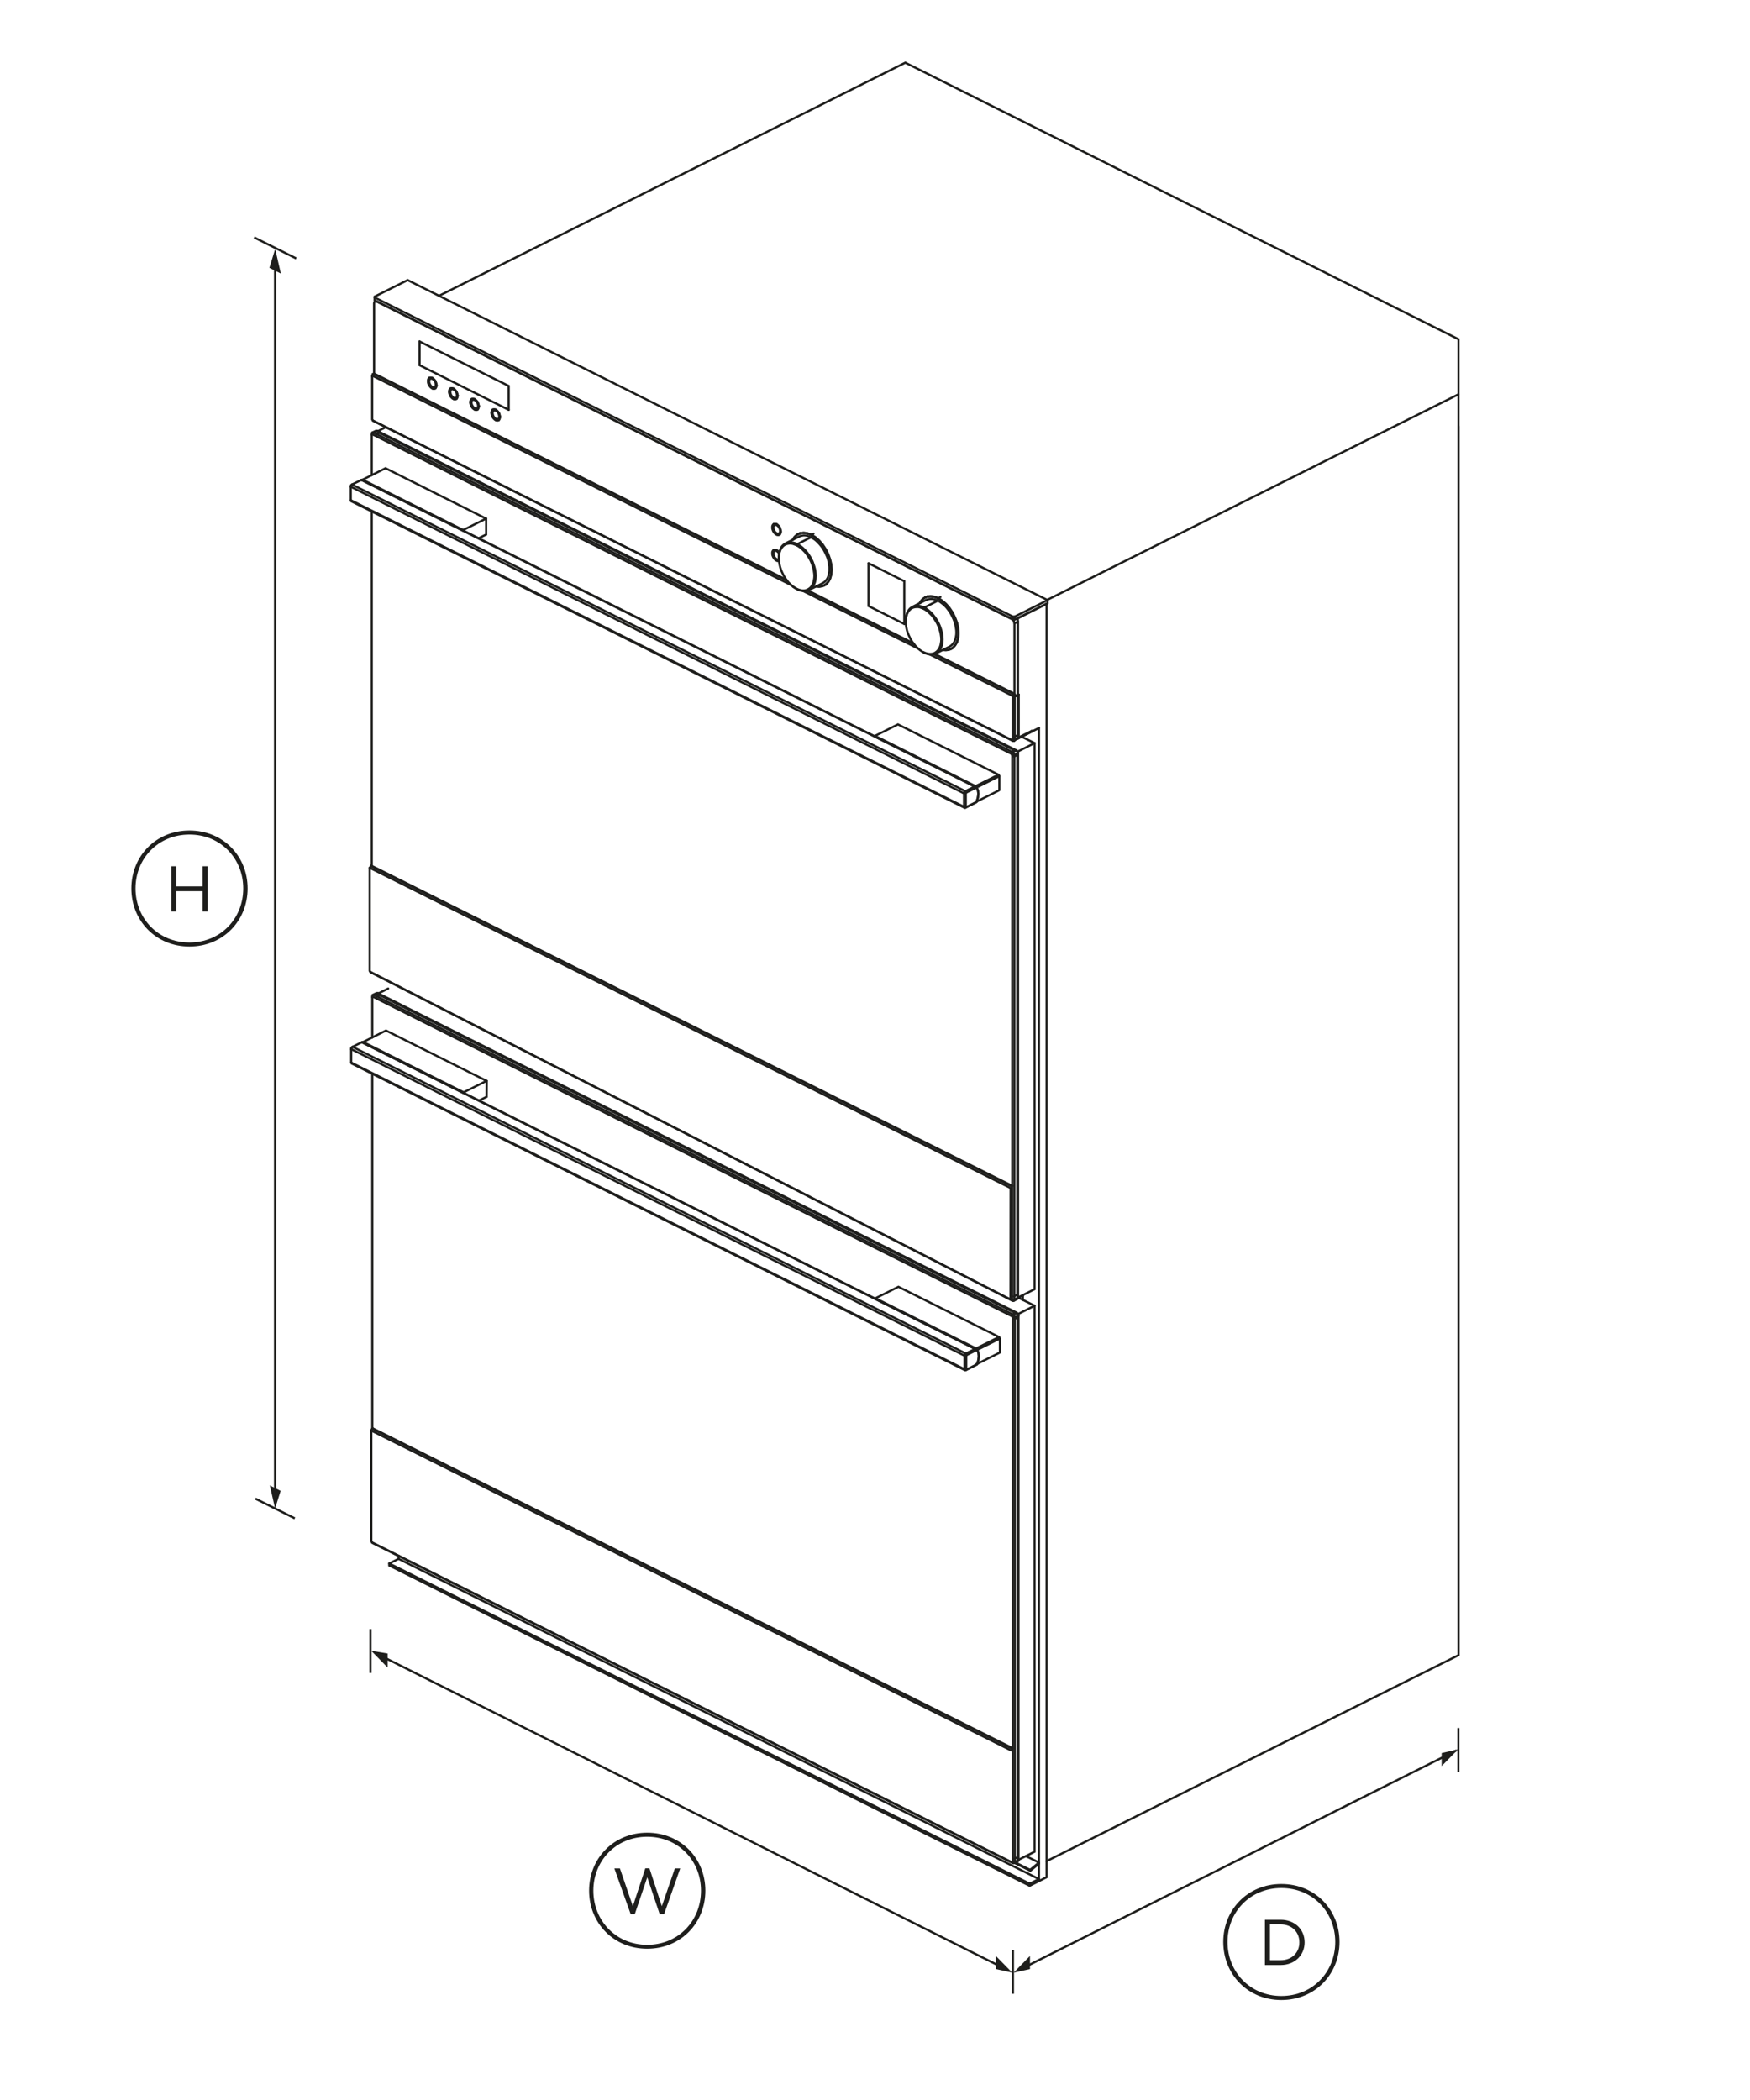 <?xml version="1.0" encoding="utf-8"?>
<!-- Generator: Adobe Illustrator 23.0.3, SVG Export Plug-In . SVG Version: 6.00 Build 0)  -->
<svg version="1.1" id="Standard_x0020_layer" xmlns="http://www.w3.org/2000/svg" xmlns:xlink="http://www.w3.org/1999/xlink"
	 x="0px" y="0px" viewBox="0 0 1600 1920" style="enable-background:new 0 0 1600 1920;" xml:space="preserve">
<style type="text/css">
	.st0{fill:none;stroke:#1E1E1C;stroke-width:1.984;}
	.st1{fill:none;stroke:#1E1E1C;stroke-width:1.984;stroke-linecap:round;}
	.st2{fill:#1E1E1C;}
</style>
<path class="st0" d="M233.5,1370.2l36,18"/>
<path class="st0" d="M232.4,217.1l38.4,19.2"/>
<line class="st1" x1="251.5" y1="1369" x2="251.5" y2="235.7"/>
<g>
	<g>
		<polygon class="st2" points="256.8,250.1 251.6,227.6 246.3,244.9 		"/>
	</g>
</g>
<g>
	<g>
		<polygon class="st2" points="246.7,1358.1 251.5,1379.2 256.6,1363.1 		"/>
	</g>
</g>
<path class="st2" d="M226.4,812.3c0,29.5-22.4,53.1-53.2,53.1c-30.7,0-53.1-23.6-53.1-53.1s22.4-53,53.1-53
	C204.1,759.3,226.4,782.8,226.4,812.3z M222.4,812.3c0-27.2-20.5-49.3-49.2-49.3s-49.3,22-49.3,49.3s20.6,49.4,49.3,49.4
	S222.4,839.7,222.4,812.3z M156.7,792h4.6v18.4h23.9V792h4.7v41.4h-4.7v-18.6h-23.9v18.6h-4.6V792z"/>
<path class="st0" d="M345.5,1512.5l573.7,287.7"/>
<line class="st1" x1="931.4" y1="1801.3" x2="1330.9" y2="1600.7"/>
<line class="st0" x1="338.7" y1="1489.5" x2="338.7" y2="1529.5"/>
<line class="st0" x1="926.1" y1="1782.9" x2="926.1" y2="1822.9"/>
<line class="st0" x1="1333.4" y1="1579.9" x2="1333.4" y2="1619.9"/>
<g>
	<g>
		<polygon class="st2" points="354.4,1524.6 339.4,1509.3 354.4,1511.8 		"/>
	</g>
</g>
<g>
	<g>
		<polygon class="st2" points="910.5,1788.3 925.5,1803.6 910.6,1800.3 		"/>
	</g>
</g>
<g>
	<g>
		<polygon class="st2" points="941.7,1788.3 926.7,1803.6 941.7,1800.3 		"/>
	</g>
</g>
<g>
	<g>
		<polygon class="st2" points="1318.1,1614.7 1333.1,1599.4 1318.1,1602.8 		"/>
	</g>
</g>
<path class="st2" d="M644.9,1728.6c0,29.5-22.4,53.1-53.2,53.1c-30.7,0-53.1-23.6-53.1-53.1s22.4-53,53.1-53
	C622.5,1675.6,644.9,1699.1,644.9,1728.6z M640.9,1728.6c0-27.2-20.5-49.3-49.2-49.3c-28.6,0-49.2,22-49.2,49.3s20.6,49.5,49.2,49.5
	C620.4,1778.1,640.9,1756,640.9,1728.6z M561.7,1708.3h5.1l11.8,34.5l11.4-34.6h3.8l11.3,34.6l11.9-34.5h4.9l-14.7,41.7h-4.1
	l-11.3-33.6l-11.4,33.6h-3.8L561.7,1708.3z"/>
<path class="st2" d="M1224.7,1775.5c0,29.5-22.4,53.1-53.2,53.1c-30.7,0-53.1-23.6-53.1-53.1s22.4-53,53.1-53
	C1202.3,1722.5,1224.7,1746,1224.7,1775.5z M1220.8,1775.5c0-27.2-20.5-49.3-49.3-49.3c-28.6,0-49.2,22-49.2,49.3
	s20.6,49.4,49.2,49.4C1200.3,1824.9,1220.8,1802.8,1220.8,1775.5z M1156.5,1755.2h14.4c13,0,21.9,8.9,21.9,20.6v0.1
	c0,11.6-8.9,20.7-21.9,20.7h-14.4V1755.2z M1161.1,1759.4v32.8h9.7c10.5,0,17.2-7.1,17.2-16.3v-0.1c0-9.2-6.7-16.4-17.2-16.4H1161.1
	z"/>
<g id="ID_1003_1_">
	<desc>Set</desc>
	<g id="ID_1004_1_">
		<title>Illustration</title>
		<desc>Illustration</desc>
		<g id="ID_1005">
			<title>US-OB30DTEPX3_ISSUE1</title>
			<desc>US-OB30DTEPX3_ISSUE1</desc>
			<g id="ID_1053">
				<title>FP_SDA_ELBOWCONNECTOR_1.PRT</title>
				<desc>FP_SDA_ELBOWCONNECTOR_1.PRT</desc>
			</g>
			<g id="ID_1042">
				<title>FP_SDA_DOOR_ASSEMBLY_ASM_1.ASM</title>
				<desc>FP_SDA_DOOR_ASSEMBLY_ASM_1.ASM</desc>
				<g id="ID_1051">
					<title>FP_SDA_EXTRSN_HANDLE_1.PRT</title>
					<desc>FP_SDA_EXTRSN_HANDLE_1.PRT</desc>
					<polygon class="st1" points="894.6,725.7 894.1,722.5 892.8,720 892,719.3 330.7,438.7 330.4,438.8 321.8,443 321.1,443.6 
						320.7,444.2 320.7,457.3 321,458.2 881.8,738.5 882.6,738.5 891.1,734.3 892,733.8 892.8,733.3 894.1,729.5 					"/>
					<polyline class="st1" points="883,725.4 881.4,725.4 320.7,445 321,443.8 321.8,443 882.6,723.4 883.3,724.7 					"/>
					<polyline class="st1" points="891.1,719.1 882.6,723.4 881.8,724.2 881.4,725.4 881.4,737.7 881.8,738.5 					"/>
					<polyline class="st1" points="320.7,457.3 881.4,737.7 883,737.7 883.3,738 					"/>
					<polyline class="st1" points="892.8,720 883.3,724.7 883,725.4 883,737.7 					"/>
					<polyline class="st1" points="882.6,738.5 883.3,738 892.8,733.3 					"/>
					<polyline class="st1" points="330.4,438.8 891.1,719.1 892,719.3 					"/>
				</g>
				<g id="ID_1049">
					<title>FP_SDA_STANDOFF_1.PRT</title>
					<desc>FP_SDA_STANDOFF_1.PRT</desc>
					<polyline class="st1" points="891.9,733.4 912.9,722.9 913.7,722.3 913.7,709.6 912.9,708.3 821,662.3 800,672.8 799.7,673 
						799.7,673.2 799.7,673.3 892.1,719.5 892.8,720.1 893.4,721.1 894,722.5 894.3,724 894.4,725.6 894.3,727.4 894,729.2 
						893.5,731 892.8,732.8 892.1,733.2 891.9,733.4 					"/>
					<line class="st1" x1="892.9" y1="720" x2="913.7" y2="709.6"/>
					<polyline class="st1" points="892.1,719.5 891.8,719.1 891.9,718.8 912.9,708.3 					"/>
					<line class="st1" x1="800" y1="672.8" x2="891.9" y2="718.8"/>
				</g>
				<g id="ID_1047">
					<title>FP_SDA_STANDOFF_1.PRT</title>
					<desc>FP_SDA_STANDOFF_1.PRT</desc>
					<polyline class="st1" points="437.6,492.1 444.5,488.7 444.5,474.2 352.5,428.1 331.5,438.6 331.2,438.8 330.9,438.9 
						330.8,439.1 					"/>
					<line class="st1" x1="423.4" y1="485.1" x2="330.9" y2="438.9"/>
					<line class="st1" x1="423.5" y1="484.6" x2="331.5" y2="438.6"/>
					<polyline class="st1" points="423.4,485.1 423.3,485 423.4,484.8 423.5,484.6 444.5,474.1 					"/>
				</g>
				<g id="ID_1045">
					<title>FP_SDA_CAP_DOOR_1.PRT</title>
					<desc>FP_SDA_CAP_DOOR_1.PRT</desc>
					<polyline class="st1" points="339.9,467.6 339.9,791.5 338,793.4 338,887.6 338.6,888.6 339.6,889.3 925.8,1189.3 
						926.9,1189.3 930.2,1187.6 930.7,1186.5 930.7,688.7 930.2,687.2 929.1,686 344.8,393.9 343.7,393.9 340.4,395.5 339.9,396.7 
						339.9,434.4 					"/>
					<polyline class="st1" points="344.8,393.9 341.5,395.5 340.5,397.1 339.9,397.6 					"/>
					<polyline class="st1" points="926.9,1189.3 927.4,1188.2 927.4,690.4 926.9,688.8 925.8,687.7 341.5,395.5 340.4,395.5 					
						"/>
					<polyline class="st1" points="925.5,1188.2 925.5,690.4 924.9,689.3 340.5,397.1 					"/>
					<polyline class="st1" points="925.8,1189.3 924.9,1188.6 338.6,888.6 					"/>
					<polyline class="st1" points="924.9,1188.6 925.5,1188.2 927.4,1188.2 930.7,1186.5 					"/>
					<path class="st1" d="M403.8,499.6"/>
					<polyline class="st1" points="923.9,1187.7 924,1086.2 338,793.4 					"/>
					<path class="st1" d="M861.6,728.5"/>
					<path class="st1" d="M405.7,500.5"/>
					<line class="st1" x1="925" y1="1084.6" x2="338.9" y2="791.8"/>
					<line class="st1" x1="339.5" y1="791.5" x2="925.6" y2="1084.3"/>
					<path class="st1" d="M406.3,500.8"/>
					<line class="st1" x1="339.5" y1="791.5" x2="338.9" y2="791.8"/>
					<polyline class="st1" points="929.1,686 925.8,687.7 924.9,689.3 					"/>
					<polyline class="st1" points="930.7,688.7 927.4,690.4 925.5,690.4 					"/>
				</g>
				<g id="ID_1043">
					<title>FP_SDA_GLASS_OUTER_DOOR_1.PRT</title>
					<desc>FP_SDA_GLASS_OUTER_DOOR_1.PRT</desc>
					<polyline class="st1" points="927.8,686.2 346.9,395.8 343.8,397.3 					"/>
					<polyline class="st1" points="930.1,690.2 930.1,1183.7 927,1185.3 					"/>
					<line class="st1" x1="927.8" y1="686.2" x2="924.7" y2="687.7"/>
					<line class="st1" x1="927" y1="691.7" x2="930.1" y2="690.2"/>
				</g>
			</g>
			<g id="ID_1031">
				<title>FP_SDA_DOOR_ASSEMBLY_ASM_1.ASM</title>
				<desc>FP_SDA_DOOR_ASSEMBLY_ASM_1.ASM</desc>
				<g id="ID_1040">
					<title>FP_SDA_EXTRSN_HANDLE_1.PRT</title>
					<desc>FP_SDA_EXTRSN_HANDLE_1.PRT</desc>
					<polygon class="st1" points="895,1239.9 894.6,1236.6 893.3,1234.1 892.5,1233.5 331.1,952.8 330.8,952.9 322.3,957.1 
						321.5,957.7 321.1,958.4 321.1,971.5 321.5,972.3 882.2,1252.7 883,1252.7 891.6,1248.4 892.5,1247.9 893.3,1247.4 
						894.6,1243.6 					"/>
					<polyline class="st1" points="883.4,1239.5 881.9,1239.5 321.1,959.2 321.5,958 322.3,957.1 883,1237.5 883.8,1238.9 					"/>
					<polyline class="st1" points="891.6,1233.3 883,1237.5 882.2,1238.4 881.9,1239.5 881.9,1251.9 882.2,1252.7 					"/>
					<polyline class="st1" points="321.1,971.5 881.9,1251.9 883.4,1251.9 883.8,1252.1 					"/>
					<polyline class="st1" points="893.3,1234.1 883.8,1238.9 883.4,1239.5 883.4,1251.9 					"/>
					<polyline class="st1" points="883,1252.7 883.8,1252.1 893.3,1247.4 					"/>
					<polyline class="st1" points="330.8,952.9 891.6,1233.3 892.5,1233.5 					"/>
				</g>
				<g id="ID_1038">
					<title>FP_SDA_STANDOFF_1.PRT</title>
					<desc>FP_SDA_STANDOFF_1.PRT</desc>
					<polyline class="st1" points="892.4,1247.5 913.4,1237 914.2,1236.5 914.2,1223.8 913.4,1222.4 821.4,1176.5 800.4,1187 
						800.2,1187.1 800.1,1187.3 800.2,1187.5 892.6,1233.7 893.3,1234.2 893.9,1235.3 894.4,1236.7 894.7,1238.2 894.8,1239.8 
						894.7,1241.5 894.4,1243.3 894,1245.1 893.3,1246.9 892.6,1247.3 892.4,1247.5 					"/>
					<line class="st1" x1="893.3" y1="1234.2" x2="914.2" y2="1223.8"/>
					<polyline class="st1" points="892.6,1233.7 892.3,1233.3 892.4,1232.9 913.4,1222.4 					"/>
					<line class="st1" x1="800.4" y1="1187" x2="892.4" y2="1232.9"/>
				</g>
				<g id="ID_1036">
					<title>FP_SDA_STANDOFF_1.PRT</title>
					<desc>FP_SDA_STANDOFF_1.PRT</desc>
					<polyline class="st1" points="438,1006.2 444.9,1002.8 445,988.3 352.9,942.2 332,952.7 331.6,952.9 331.4,953.1 331.3,953.2 
											"/>
					<line class="st1" x1="423.8" y1="999.3" x2="331.4" y2="953.1"/>
					<line class="st1" x1="423.9" y1="998.7" x2="332" y2="952.7"/>
					<polyline class="st1" points="423.8,999.3 423.8,999.1 423.8,998.9 423.9,998.7 444.9,988.2 					"/>
				</g>
				<g id="ID_1034">
					<title>FP_SDA_CAP_DOOR_1.PRT</title>
					<desc>FP_SDA_CAP_DOOR_1.PRT</desc>
					<polyline class="st1" points="340.4,981.8 340.4,1305.8 339.5,1307.9 339.5,1409.1 340.1,1410.2 341,1410.9 926.3,1703.5 
						927.4,1703.4 930.7,1701.8 931.2,1700.7 931.2,1202.9 930.7,1201.3 929.6,1200.2 345.3,908 344.2,908 340.8,909.7 340.4,910.8 
						340.4,948.5 					"/>
					<polyline class="st1" points="341,911.3 925.3,1203.4 926,1204.5 926,1702.3 					"/>
					<polyline class="st1" points="925.3,1702.8 926,1702.3 927.8,1702.3 931.2,1700.7 					"/>
					<polyline class="st1" points="340.1,1410.2 925.3,1702.8 926.3,1703.5 					"/>
					<polyline class="st1" points="927.4,1703.4 927.8,1702.3 927.8,1204.5 927.4,1203 926.3,1201.9 341.9,909.7 340.8,909.7 					
						"/>
					<polyline class="st1" points="340.4,911.7 341,911.3 341.9,909.7 345.3,908 					"/>
					<path class="st1" d="M404.3,1013.7"/>
					<line class="st1" x1="924.5" y1="1600.4" x2="339.4" y2="1307.9"/>
					<path class="st1" d="M862.1,1242.6"/>
					<path class="st1" d="M406.1,1014.6"/>
					<line class="st1" x1="925.4" y1="1598.8" x2="340.3" y2="1306.3"/>
					<line class="st1" x1="340.9" y1="1306" x2="926.1" y2="1598.5"/>
					<path class="st1" d="M406.8,1014.9"/>
					<polyline class="st1" points="340.9,1306 340.3,1306.3 339.4,1307.9 					"/>
					<polyline class="st1" points="929.6,1200.2 926.3,1201.9 925.3,1203.4 					"/>
					<polyline class="st1" points="931.2,1202.9 927.8,1204.5 926,1204.5 					"/>
				</g>
				<g id="ID_1032">
					<title>FP_SDA_GLASS_OUTER_DOOR_1.PRT</title>
					<desc>FP_SDA_GLASS_OUTER_DOOR_1.PRT</desc>
					<polyline class="st1" points="928.2,1200.3 347.4,909.9 344.3,911.4 					"/>
					<polyline class="st1" points="930.6,1204.3 930.6,1697.9 927.5,1699.4 					"/>
					<line class="st1" x1="928.2" y1="1200.3" x2="925.2" y2="1201.9"/>
					<line class="st1" x1="927.5" y1="1205.9" x2="930.6" y2="1204.3"/>
				</g>
			</g>
			<g id="ID_1008">
				<title>FP_SDA_CNTL_PANEL_ASSY_DBL_ASM_.ASM</title>
				<desc>FP_SDA_CNTL_PANEL_ASSY_DBL_ASM_.ASM</desc>
				<g id="ID_1029">
					<title>FP_SDA_BEZEL_GLOW_1.PRT</title>
					<desc>FP_SDA_BEZEL_GLOW_1.PRT</desc>
					<polygon class="st1" points="399,352.7 399,352.3 399,351.8 398.9,351.3 398.9,350.8 398.7,350.3 398.6,349.8 398.4,349.3 
						398.1,348.8 397.9,348.4 397.6,347.9 397.3,347.5 397,347.1 396.6,346.7 396.3,346.4 395.9,346.1 395.5,345.8 395.1,345.6 
						394.8,345.4 394.4,345.3 394,345.3 393.7,345.2 393.3,345.3 393,345.3 392.7,345.4 392.4,345.6 392.2,345.8 391.9,346.1 
						391.7,346.4 391.6,346.8 391.4,347.1 391.4,347.5 391.3,347.9 391.3,348.4 391.3,348.9 391.4,349.4 391.4,349.9 391.6,350.4 
						391.7,350.9 391.9,351.4 392.2,351.8 392.4,352.3 392.7,352.8 393,353.2 393.3,353.6 393.7,354 394,354.3 394.4,354.6 
						394.8,354.9 395.1,355.1 395.5,355.3 395.9,355.4 396.3,355.5 396.6,355.5 397,355.5 397.3,355.4 397.6,355.2 397.9,355.1 
						398.1,354.9 398.4,354.6 398.6,354.3 398.7,354 398.9,353.6 398.9,353.2 					"/>
					<polyline class="st1" points="395.8,346.6 395.5,346.4 395.2,346.3 394.9,346.2 394.6,346.1 394.3,346.1 394,346.1 
						393.8,346.2 393.5,346.3 393.2,346.5 393,346.6 392.8,346.9 392.6,347.1 392.5,347.4 392.4,347.6 392.3,348 392.3,348.3 
						392.3,348.7 392.3,349.1 392.3,349.5 392.4,349.8 392.5,350.3 392.6,350.6 392.8,351 393,351.4 393.2,351.8 393.4,352.2 
						393.6,352.5 393.9,352.8 394.2,353.1 394.5,353.4 394.8,353.6 395.1,353.9 395.4,354 395.7,354.2 396,354.3 396.3,354.3 
						396.6,354.3 396.8,354.3 397.1,354.3 397.3,354.1 397.6,354 397.8,353.8 397.9,353.6 398.1,353.4 398.2,353.1 398.3,352.8 
						398.4,352.5 398.4,352.1 398.6,351.7 398.6,352.1 398.5,352.4 398.4,352.8 398.4,353.1 398.2,353.3 398.1,353.6 397.9,353.8 
						397.7,354 397.4,354.1 397.2,354.2 396.9,354.3 396.7,354.3 396.4,354.3 396.1,354.2 395.8,354.1 395.5,354 395.2,353.8 
						394.9,353.6 394.6,353.4 394.3,353.1 394,352.8 393.8,352.5 393.5,352.1 393.3,351.8 393.1,351.4 392.9,351 392.8,350.6 
						392.6,350.2 392.5,349.8 392.4,349.4 392.4,349 392.4,348.6 392.4,348.3 392.4,347.9 392.5,347.6 392.6,347.3 392.8,347 
						392.9,346.8 393.1,346.6 393.3,346.4 393.6,346.2 393.9,346.2 394.2,346.1 394.5,346.2 394.8,346.2 395.1,346.3 395.4,346.5 
						395.7,346.6 396,346.8 396.3,347.1 396.6,347.3 396.8,347.6 397.1,347.9 397.3,348.3 397.6,348.7 397.8,349 397.9,349.4 
						398.1,349.8 398.2,350.2 398.3,350.6 398.4,351 398.4,351.4 398.4,351.8 398.6,352.1 398.6,352.5 398.5,352.8 398.4,353.2 
						398.4,353.6 398.2,353.9 398,354.1 397.8,354.3 397.6,354.5 397.4,354.7 397.1,354.8 396.8,354.9 396.5,354.9 396.2,354.9 
						395.8,354.8 395.5,354.7 395.2,354.6 394.8,354.4 394.5,354.1 394.2,353.9 393.9,353.6 393.5,353.2 393.2,352.9 393,352.5 
						392.7,352.1 392.5,351.7 392.3,351.3 392.1,350.8 392,350.4 391.9,349.9 391.8,349.5 391.7,349 391.7,348.6 391.7,348.2 
						391.8,347.8 391.9,347.5 392,347.1 392.1,346.8 392.3,346.6 392.5,346.3 392.7,346.1 393,346 393.2,345.9 393.5,345.8 
						393.9,345.8 394.2,345.8 394.5,345.9 394.8,346 395.2,346.1 395.5,346.3 395.8,346.5 396.2,346.8 396.5,347.1 396.8,347.4 
						397.1,347.8 397.4,348.2 397.6,348.6 397.8,349 398,349.4 398.2,349.9 398.4,350.3 398.4,350.8 398.5,351.2 398.6,351.6 
						398.6,352.1 					"/>
					<line class="st1" x1="399.2" y1="352.2" x2="399" y2="352.3"/>
				</g>
				<g id="ID_1027">
					<title>FP_SDA_BEZEL_GLOW_1.PRT</title>
					<desc>FP_SDA_BEZEL_GLOW_1.PRT</desc>
					<polygon class="st1" points="418.3,362.4 418.3,362 418.3,361.5 418.3,361 418.2,360.5 418,360 417.9,359.5 417.7,359 
						417.5,358.5 417.2,358 416.9,357.6 416.6,357.2 416.3,356.8 416,356.4 415.6,356.1 415.2,355.8 414.9,355.5 414.5,355.3 
						414.1,355.1 413.7,355 413.4,354.9 413,354.9 412.7,354.9 412.3,355 412,355.1 411.8,355.3 411.5,355.5 411.3,355.8 
						411.1,356.1 410.9,356.4 410.8,356.8 410.7,357.2 410.6,357.6 410.6,358.1 410.6,358.6 410.7,359 410.8,359.5 410.9,360 
						411.1,360.5 411.3,361 411.5,361.5 411.8,362 412,362.5 412.3,362.9 412.7,363.3 413,363.6 413.4,364 413.7,364.3 414.1,364.5 
						414.5,364.7 414.9,364.9 415.2,365 415.6,365.1 416,365.1 416.3,365.1 416.6,365 416.9,364.9 417.2,364.7 417.5,364.5 
						417.7,364.3 417.9,364 418,363.6 418.2,363.2 418.3,362.9 					"/>
					<polyline class="st1" points="415.1,356.2 414.8,356.1 414.5,355.9 414.2,355.8 413.9,355.8 413.6,355.8 413.4,355.8 
						413.1,355.8 412.9,355.9 412.5,356.1 412.3,356.3 412.1,356.5 412,356.8 411.8,357 411.8,357.3 411.7,357.7 411.6,358 
						411.6,358.3 411.6,358.7 411.7,359.1 411.8,359.5 411.8,359.9 412,360.3 412.1,360.7 412.3,361.1 412.5,361.5 412.7,361.8 
						413,362.2 413.2,362.5 413.5,362.8 413.8,363.1 414.1,363.3 414.4,363.5 414.7,363.7 415,363.8 415.3,363.9 415.6,364 
						415.9,364 416.2,364 416.4,363.9 416.7,363.8 416.9,363.7 417.1,363.5 417.3,363.3 417.4,363.1 417.6,362.8 417.7,362.5 
						417.7,362.2 417.8,361.8 417.9,361.4 417.9,361.7 417.9,362.1 417.8,362.4 417.7,362.7 417.6,363 417.4,363.2 417.2,363.5 
						417,363.6 416.8,363.7 416.5,363.9 416.3,363.9 416,363.9 415.7,363.9 415.4,363.9 415.1,363.8 414.8,363.6 414.5,363.5 
						414.2,363.3 413.9,363 413.6,362.8 413.4,362.5 413.1,362.1 412.9,361.8 412.6,361.4 412.4,361 412.2,360.7 412.1,360.3 
						412,359.9 411.9,359.5 411.8,359.1 411.7,358.7 411.7,358.3 411.7,357.9 411.8,357.6 411.9,357.3 412,357 412.1,356.7 
						412.2,356.5 412.4,356.2 412.6,356.1 413,355.9 413.2,355.8 413.5,355.8 413.8,355.8 414.1,355.9 414.4,356 414.7,356.1 
						415,356.3 415.3,356.5 415.6,356.7 415.9,357 416.2,357.3 416.4,357.6 416.7,358 416.9,358.3 417.1,358.7 417.3,359.1 
						417.4,359.5 417.6,359.9 417.7,360.3 417.7,360.7 417.8,361.1 417.8,361.4 418,361.7 417.9,362.1 417.9,362.5 417.8,362.9 
						417.7,363.2 417.5,363.5 417.4,363.8 417.2,364 416.9,364.2 416.7,364.4 416.4,364.5 416.1,364.5 415.8,364.6 415.5,364.5 
						415.2,364.5 414.9,364.4 414.5,364.2 414.2,364 413.8,363.8 413.5,363.5 413.2,363.2 412.9,362.9 412.6,362.5 412.3,362.2 
						412.1,361.8 411.8,361.3 411.6,360.9 411.5,360.5 411.3,360 411.2,359.6 411.1,359.2 411.1,358.7 411.1,358.3 411.1,357.9 
						411.1,357.5 411.2,357.1 411.3,356.8 411.5,356.5 411.6,356.2 411.8,356 412.1,355.8 412.3,355.7 412.6,355.5 412.9,355.5 
						413.2,355.5 413.5,355.5 413.8,355.5 414.2,355.6 414.5,355.8 414.9,356 415.2,356.2 415.5,356.5 415.8,356.8 416.1,357.1 
						416.4,357.5 416.7,357.8 416.9,358.2 417.2,358.7 417.4,359.1 417.5,359.5 417.7,360 417.8,360.4 417.9,360.9 417.9,361.3 
						418,361.7 					"/>
					<line class="st1" x1="418.5" y1="361.8" x2="418.3" y2="362"/>
				</g>
				<g id="ID_1025">
					<title>FP_SDA_BEZEL_GLOW_1.PRT</title>
					<desc>FP_SDA_BEZEL_GLOW_1.PRT</desc>
					<polygon class="st1" points="437.7,372.1 437.7,371.6 437.7,371.1 437.6,370.7 437.5,370.2 437.4,369.7 437.2,369.2 437,368.7 
						436.8,368.2 436.5,367.7 436.3,367.3 436,366.8 435.6,366.4 435.3,366.1 434.9,365.7 434.6,365.4 434.2,365.2 433.8,365 
						433.5,364.8 433.1,364.7 432.7,364.6 432.3,364.6 432,364.6 431.7,364.7 431.4,364.8 431.1,365 430.8,365.2 430.6,365.4 
						430.4,365.8 430.3,366.1 430.1,366.5 430,366.9 430,367.3 429.9,367.7 430,368.2 430,368.7 430.1,369.2 430.3,369.7 
						430.4,370.2 430.6,370.7 430.8,371.2 431.1,371.7 431.4,372.1 431.7,372.6 432,372.9 432.3,373.3 432.7,373.6 433.1,373.9 
						433.5,374.2 433.8,374.4 434.2,374.6 434.6,374.7 434.9,374.8 435.3,374.8 435.6,374.8 436,374.7 436.3,374.6 436.5,374.4 
						436.8,374.2 437,373.9 437.2,373.6 437.4,373.3 437.5,372.9 437.6,372.5 					"/>
					<polyline class="st1" points="434.5,365.9 434.2,365.7 433.8,365.6 433.6,365.5 433.3,365.4 433,365.4 432.7,365.4 
						432.4,365.5 432.2,365.6 431.8,365.8 431.7,366 431.5,366.2 431.3,366.4 431.2,366.7 431.1,367 431,367.3 430.9,367.7 
						430.9,368 430.9,368.4 431,368.8 431.1,369.2 431.2,369.6 431.3,370 431.5,370.4 431.7,370.8 431.8,371.2 432.1,371.5 
						432.3,371.9 432.6,372.2 432.8,372.5 433.1,372.8 433.5,373 433.7,373.2 434,373.4 434.3,373.5 434.6,373.6 434.9,373.6 
						435.2,373.7 435.5,373.6 435.8,373.6 436,373.5 436.2,373.3 436.4,373.2 436.6,373 436.8,372.7 436.9,372.5 437,372.1 
						437.1,371.8 437.1,371.5 437.2,371.1 437.2,371.4 437.2,371.8 437.1,372.1 437,372.4 436.9,372.7 436.7,372.9 436.5,373.1 
						436.3,373.3 436.1,373.4 435.9,373.5 435.6,373.6 435.3,373.6 435.1,373.6 434.8,373.5 434.5,373.4 434.2,373.3 433.8,373.1 
						433.6,372.9 433.3,372.7 433,372.4 432.7,372.1 432.4,371.8 432.2,371.5 432,371.1 431.8,370.7 431.6,370.3 431.4,369.9 
						431.3,369.6 431.2,369.1 431.1,368.7 431.1,368.4 431.1,368 431.1,367.6 431.1,367.3 431.2,366.9 431.3,366.6 431.4,366.4 
						431.6,366.1 431.8,365.9 432,365.7 432.3,365.6 432.6,365.5 432.8,365.5 433.1,365.5 433.5,365.5 433.7,365.7 434,365.8 
						434.3,365.9 434.6,366.2 434.9,366.4 435.2,366.7 435.5,367 435.8,367.3 436,367.6 436.2,368 436.4,368.4 436.6,368.8 
						436.8,369.2 436.9,369.6 437,369.9 437.1,370.3 437.1,370.7 437.1,371.1 437.3,371.4 437.3,371.8 437.2,372.2 437.1,372.6 
						437,372.9 436.9,373.2 436.7,373.5 436.5,373.7 436.3,373.9 436,374 435.7,374.1 435.5,374.2 435.1,374.2 434.8,374.2 
						434.5,374.1 434.2,374 433.8,373.9 433.5,373.7 433.2,373.5 432.8,373.2 432.5,372.9 432.2,372.6 431.9,372.2 431.7,371.8 
						431.4,371.4 431.2,371 431,370.6 430.8,370.2 430.7,369.7 430.5,369.2 430.5,368.8 430.4,368.4 430.4,368 430.4,367.5 
						430.5,367.2 430.5,366.8 430.7,366.5 430.8,366.2 431,365.9 431.2,365.7 431.4,365.5 431.7,365.3 431.9,365.2 432.2,365.1 
						432.5,365.1 432.8,365.1 433.2,365.2 433.5,365.3 433.8,365.4 434.2,365.7 434.5,365.9 434.8,366.1 435.1,366.4 435.5,366.8 
						435.7,367.1 436,367.5 436.3,367.9 436.5,368.3 436.7,368.8 436.9,369.2 437,369.6 437.1,370.1 437.2,370.6 437.3,371 
						437.3,371.4 					"/>
					<line class="st1" x1="437.9" y1="371.5" x2="437.7" y2="371.6"/>
				</g>
				<g id="ID_1023">
					<title>FP_SDA_BEZEL_GLOW_1.PRT</title>
					<desc>FP_SDA_BEZEL_GLOW_1.PRT</desc>
					<polygon class="st1" points="457,381.8 457,381.3 457,380.8 456.9,380.3 456.9,379.8 456.7,379.3 456.6,378.8 456.4,378.3 
						456.2,377.8 455.9,377.4 455.6,376.9 455.3,376.5 455,376.1 454.6,375.7 454.3,375.4 453.9,375.1 453.5,374.8 453.2,374.6 
						452.8,374.4 452.4,374.3 452,374.3 451.7,374.2 451.3,374.3 451,374.4 450.7,374.5 450.4,374.6 450.2,374.8 449.9,375.1 
						449.7,375.4 449.6,375.8 449.5,376.1 449.4,376.5 449.3,377 449.3,377.4 449.3,377.9 449.4,378.4 449.5,378.9 449.6,379.4 
						449.7,379.9 449.9,380.4 450.2,380.9 450.4,381.3 450.7,381.8 451,382.2 451.3,382.6 451.7,383 452,383.3 452.4,383.6 
						452.8,383.9 453.2,384.1 453.5,384.3 453.9,384.4 454.3,384.4 454.6,384.5 455,384.4 455.3,384.4 455.6,384.3 455.9,384.1 
						456.2,383.9 456.4,383.6 456.6,383.3 456.7,383 456.9,382.6 456.9,382.2 					"/>
					<polyline class="st1" points="453.8,375.6 453.5,375.4 453.2,375.3 452.9,375.2 452.6,375.1 452.3,375.1 452,375.1 
						451.8,375.2 451.5,375.3 451.2,375.5 451,375.6 450.8,375.8 450.6,376.1 450.5,376.4 450.4,376.7 450.3,377 450.3,377.3 
						450.3,377.7 450.3,378.1 450.3,378.5 450.4,378.9 450.5,379.3 450.6,379.7 450.8,380.1 451,380.5 451.2,380.8 451.4,381.2 
						451.7,381.5 451.9,381.8 452.2,382.1 452.5,382.4 452.8,382.6 453.1,382.9 453.4,383 453.7,383.2 454,383.3 454.3,383.3 
						454.6,383.3 454.8,383.3 455.1,383.3 455.3,383.2 455.6,383 455.8,382.8 456,382.6 456.1,382.4 456.2,382.1 456.3,381.8 
						456.4,381.5 456.5,381.1 456.6,380.7 456.6,381.1 456.5,381.5 456.5,381.8 456.4,382.1 456.2,382.3 456.1,382.6 455.9,382.8 
						455.7,383 455.4,383.1 455.2,383.2 455,383.3 454.7,383.3 454.4,383.3 454.1,383.2 453.8,383.1 453.5,383 453.2,382.8 
						452.9,382.6 452.6,382.4 452.3,382.1 452,381.8 451.8,381.5 451.5,381.1 451.3,380.8 451.1,380.4 450.9,380 450.8,379.6 
						450.6,379.2 450.5,378.8 450.5,378.4 450.4,378 450.4,377.6 450.4,377.3 450.5,376.9 450.5,376.6 450.6,376.3 450.8,376 
						450.9,375.8 451.1,375.6 451.3,375.4 451.7,375.2 451.9,375.2 452.2,375.1 452.5,375.2 452.8,375.2 453.1,375.3 453.4,375.4 
						453.7,375.6 454,375.8 454.3,376.1 454.6,376.3 454.8,376.6 455.1,376.9 455.3,377.3 455.6,377.7 455.8,378 456,378.4 
						456.1,378.8 456.2,379.2 456.3,379.6 456.4,380 456.5,380.4 456.5,380.8 456.6,381.1 456.6,381.5 456.6,381.8 456.5,382.2 
						456.4,382.5 456.2,382.9 456.1,383.1 455.8,383.3 455.6,383.6 455.4,383.7 455.1,383.8 454.8,383.9 454.5,383.9 454.2,383.9 
						453.8,383.8 453.5,383.7 453.2,383.6 452.8,383.4 452.5,383.1 452.2,382.9 451.9,382.6 451.6,382.2 451.3,381.9 451,381.5 
						450.7,381.1 450.5,380.7 450.3,380.3 450.1,379.8 450,379.4 449.9,378.9 449.8,378.5 449.8,378.1 449.7,377.6 449.8,377.2 
						449.8,376.8 449.9,376.5 450,376.1 450.1,375.8 450.3,375.6 450.5,375.3 450.7,375.1 451,375 451.3,374.9 451.6,374.8 
						451.9,374.8 452.2,374.8 452.5,374.9 452.8,375 453.2,375.1 453.5,375.3 453.8,375.5 454.2,375.8 454.5,376.1 454.8,376.4 
						455.1,376.8 455.4,377.2 455.6,377.6 455.8,378 456.1,378.4 456.2,378.9 456.4,379.3 456.5,379.8 456.6,380.2 456.6,380.6 
						456.6,381.1 					"/>
					<line class="st1" x1="457.2" y1="381.2" x2="457" y2="381.3"/>
				</g>
				<g id="ID_1021">
					<title>FP_SDA_BEZEL_GLOW_1.PRT</title>
					<desc>FP_SDA_BEZEL_GLOW_1.PRT</desc>
					<polyline class="st1" points="712.5,505.4 712.1,504.9 711.8,504.5 711.4,504.1 711.1,503.8 710.7,503.5 710.3,503.2 
						709.9,503 709.6,502.8 709.2,502.7 708.8,502.7 708.5,502.6 708.1,502.7 707.8,502.7 707.5,502.9 707.2,503 707,503.2 
						706.7,503.5 706.5,503.8 706.4,504.2 706.2,504.5 706.1,504.9 706.1,505.4 706.1,505.8 706.1,506.3 706.1,506.8 706.2,507.3 
						706.4,507.8 706.5,508.3 706.7,508.8 707,509.3 707.2,509.7 707.5,510.2 707.8,510.6 708.1,511 708.5,511.4 708.8,511.7 
						709.2,512 709.6,512.3 709.9,512.5 710.3,512.7 710.7,512.8 711.1,512.8 711.4,512.9 711.8,512.8 712.1,512.8 					"/>
					<polyline class="st1" points="712.4,505.9 712.2,505.5 711.9,505.1 711.6,504.8 711.3,504.4 710.9,504.1 710.6,503.9 
						710.3,503.6 709.9,503.4 709.6,503.3 709.3,503.2 708.9,503.1 708.6,503.1 708.3,503.1 708,503.2 707.7,503.3 707.4,503.5 
						707.2,503.6 707,503.9 706.8,504.2 706.7,504.5 706.6,504.8 706.5,505.2 706.4,505.6 706.4,506 706.4,506.4 706.5,506.9 
						706.6,507.3 706.7,507.8 706.8,508.2 707,508.7 707.2,509.1 707.4,509.5 707.7,509.9 708,510.3 708.3,510.7 708.6,511.1 
						708.9,511.4 709.3,511.6 709.6,511.9 709.9,512.1 710.3,512.2 710.6,512.3 710.9,512.4 711.3,512.4 711.6,512.4 711.9,512.3 
						712.1,512.2 					"/>
					<line class="st1" x1="707.2" y1="506" x2="706.5" y2="506"/>
					<polyline class="st1" points="712.3,506.1 712.1,505.7 711.9,505.4 711.6,505 711.3,504.7 711.1,504.5 710.8,504.2 710.5,504 
						710.2,503.9 709.9,503.7 709.6,503.6 709.3,503.6 709,503.6 708.7,503.6 708.4,503.6 708.1,503.8 707.9,504 707.7,504.2 
						707.5,504.4 707.4,504.7 707.3,505 707.2,505.3 707.2,505.7 707.2,506 707.2,506.4 707.2,506.8 707.3,507.2 707.4,507.6 
						707.5,508 707.7,508.4 707.9,508.8 708.1,509.1 708.3,509.5 708.5,509.9 708.8,510.2 709.1,510.5 709.4,510.7 709.7,511 
						710,511.2 710.3,511.4 710.6,511.5 710.9,511.6 711.2,511.7 711.5,511.7 711.7,511.6 712,511.6 					"/>
				</g>
				<g id="ID_1019">
					<title>FP_SDA_BEZEL_GLOW_1.PRT</title>
					<desc>FP_SDA_BEZEL_GLOW_1.PRT</desc>
					<polygon class="st1" points="713.8,486.5 713.8,486 713.8,485.5 713.7,485 713.6,484.5 713.5,484 713.4,483.5 713.1,483 
						712.9,482.5 712.7,482.1 712.4,481.6 712.1,481.2 711.8,480.8 711.4,480.4 711.1,480.1 710.7,479.8 710.3,479.5 709.9,479.3 
						709.6,479.1 709.2,479.1 708.8,479 708.5,479 708.1,479 707.8,479.1 707.5,479.2 707.2,479.4 707,479.6 706.7,479.8 
						706.5,480.1 706.4,480.5 706.2,480.8 706.1,481.3 706.1,481.7 706.1,482.1 706.1,482.6 706.1,483.1 706.2,483.6 706.4,484.1 
						706.5,484.6 706.7,485.1 707,485.6 707.2,486.1 707.5,486.5 707.8,486.9 708.1,487.3 708.5,487.7 708.8,488 709.2,488.3 
						709.6,488.6 709.9,488.8 710.3,489 710.7,489.1 711.1,489.2 711.4,489.2 711.8,489.2 712.1,489.1 712.4,489 712.7,488.8 
						712.9,488.6 713.1,488.3 713.4,488 713.5,487.7 713.6,487.3 713.7,486.9 					"/>
					<polyline class="st1" points="710.6,480.3 710.3,480.1 710,480 709.7,479.9 709.4,479.8 709.1,479.8 708.8,479.8 708.5,479.9 
						708.3,480 708,480.2 707.8,480.4 707.6,480.6 707.4,480.8 707.3,481.1 707.2,481.4 707.1,481.7 707.1,482 707.1,482.4 
						707.1,482.8 707.1,483.2 707.2,483.6 707.3,484 707.4,484.4 707.6,484.8 707.8,485.2 708,485.5 708.2,485.9 708.4,486.2 
						708.7,486.6 709,486.8 709.3,487.1 709.6,487.4 709.9,487.6 710.2,487.7 710.5,487.9 710.8,488 711.1,488 711.3,488 711.6,488 
						711.9,488 712.1,487.9 712.3,487.7 712.6,487.6 712.7,487.3 712.9,487.1 713,486.8 713.1,486.5 713.2,486.2 713.2,485.9 
						713.4,485.4 713.4,485.8 713.3,486.2 713.2,486.5 713.1,486.8 713,487 712.8,487.3 712.7,487.5 712.5,487.7 712.2,487.8 
						712,487.9 711.7,488 711.5,488 711.2,488 710.9,487.9 710.6,487.8 710.3,487.7 710,487.5 709.7,487.3 709.4,487.1 709.1,486.8 
						708.8,486.5 708.5,486.2 708.3,485.8 708.1,485.5 707.9,485.1 707.7,484.7 707.5,484.3 707.4,483.9 707.3,483.5 707.2,483.1 
						707.2,482.7 707.2,482.4 707.2,482 707.2,481.6 707.3,481.3 707.4,481 707.5,480.8 707.7,480.5 707.9,480.3 708.1,480.1 
						708.4,479.9 708.7,479.9 709,479.8 709.3,479.9 709.6,479.9 709.9,480 710.2,480.2 710.5,480.3 710.8,480.5 711.1,480.8 
						711.3,481 711.6,481.3 711.9,481.6 712.1,482 712.3,482.4 712.6,482.8 712.7,483.1 712.9,483.5 713,483.9 713.1,484.3 
						713.2,484.7 713.2,485.1 713.3,485.5 713.4,485.8 713.4,486.2 713.3,486.6 713.3,486.9 713.1,487.3 713,487.6 712.8,487.8 
						712.6,488.1 712.4,488.3 712.2,488.4 711.9,488.5 711.6,488.6 711.3,488.6 710.9,488.6 710.6,488.5 710.3,488.4 710,488.3 
						709.6,488.1 709.3,487.9 708.9,487.6 708.6,487.3 708.3,487 708,486.6 707.8,486.2 707.5,485.8 707.3,485.4 707.1,485 
						706.9,484.5 706.8,484.1 706.7,483.6 706.6,483.2 706.5,482.8 706.5,482.3 706.5,481.9 706.6,481.5 706.7,481.2 706.8,480.9 
						706.9,480.6 707.1,480.3 707.3,480.1 707.5,479.8 707.8,479.7 708,479.6 708.3,479.5 708.6,479.5 708.9,479.5 709.3,479.6 
						709.6,479.7 710,479.8 710.3,480 710.6,480.2 710.9,480.5 711.3,480.8 711.6,481.1 711.9,481.5 712.2,481.9 712.4,482.3 
						712.6,482.7 712.8,483.1 713,483.6 713.1,484 713.3,484.5 713.3,484.9 713.4,485.3 713.4,485.8 					"/>
					<line class="st1" x1="714" y1="485.9" x2="713.8" y2="486"/>
				</g>
				<g id="ID_1017">
					<title>FP_SDA_CAP_KNOB_1.PRT</title>
					<desc>FP_SDA_CAP_KNOB_1.PRT</desc>
					<polyline class="st1" points="739.6,539.4 752.2,533.2 753.4,532.4 754.5,531.5 755.5,530.3 756.4,529 757.1,527.5 
						757.6,525.9 758,524.1 758.3,522.3 758.3,520.3 758.3,518.2 758,516.1 757.6,513.9 757.1,511.7 756.4,509.5 755.5,507.4 
						754.5,505.3 753.4,503.2 752.2,501.2 750.9,499.4 749.4,497.6 747.9,496 746.4,494.5 744.8,493.2 743.1,492.1 741.5,491.2 
						739.8,490.5 738.2,489.9 736.6,489.6 735,489.5 733.5,489.7 732.1,490 730.8,490.5 718.2,496.8 717,497.6 715.9,498.5 
						714.9,499.6 714.1,500.9 713.4,502.4 712.8,504.1 712.4,505.8 712.2,507.7 712.1,509.7 712.1,510.3 712.2,512.3 712.4,514.3 
						712.8,516.4 713.3,518.5 714,520.7 714.8,522.7 715.8,524.8 716.8,526.8 718,528.7 719.3,530.5 720.7,532.2 722.1,533.7 
						723.6,535.1 725.1,536.4 725.6,536.7 727.3,537.8 728.9,538.8 730.6,539.5 732.2,540 733.8,540.3 735.4,540.4 736.9,540.3 
						738.3,540 739.6,539.4 740.9,538.7 742,537.8 743,536.6 743.8,535.3 744.5,533.8 745.1,532.2 745.5,530.4 745.7,528.5 
						745.8,526.5 745.7,524.5 745.5,522.4 745.1,520.2 744.5,518 743.8,515.8 743,513.6 742,511.5 740.9,509.5 739.6,507.5 
						738.3,505.6 736.9,503.9 735.4,502.3 733.8,500.8 732.2,499.5 730.6,498.4 728.9,497.5 727.3,496.7 725.6,496.2 724,495.9 
						722.5,495.8 721,495.9 719.6,496.3 718.2,496.8 					"/>
					<line class="st1" x1="729.7" y1="488.3" x2="732" y2="487.2"/>
					<polyline class="st1" points="728.3,498.5 728.9,497.5 741.5,491.2 					"/>
					<line class="st1" x1="743.8" y1="487.9" x2="741.5" y2="489.1"/>
					<polyline class="st1" points="724.8,493.5 725.1,492.9 726,491.4 727.1,490.2 728.3,489.2 729.7,488.3 731.2,487.7 
						732.7,487.4 734.4,487.2 736.1,487.3 737.9,487.7 739.7,488.3 741.5,489.1 743.3,490.1 745.1,491.3 746.9,492.7 748.6,494.4 
						750.2,496.1 751.8,498.1 753.3,500.1 754.6,502.3 755.8,504.6 756.9,506.9 757.9,509.3 758.7,511.7 759.3,514.1 759.7,516.5 
						760,518.9 760.1,521.1 760,523.3 759.7,525.4 759.3,527.4 758.7,529.2 757.9,530.8 756.9,532.2 755.8,533.5 754.6,534.5 
						753.3,535.4 					"/>
					<polyline class="st1" points="755.6,534.2 753.3,535.4 751.8,535.9 750.2,536.3 748.6,536.5 746.9,536.3 746.1,536.2 					"/>
					<polyline class="st1" points="725.1,536.4 726.7,537.4 728.3,538.3 729.9,539 731.5,539.5 733,539.8 734.5,539.9 736,539.8 
						737.3,539.5 738.6,538.9 739.8,538.2 740.9,537.3 741.8,536.3 742.6,535 743.3,533.6 743.9,532 744.2,530.3 744.5,528.5 
						744.6,526.5 744.5,524.6 744.2,522.5 743.9,520.4 743.3,518.3 742.6,516.2 741.8,514.1 740.9,512.1 739.8,510.1 738.6,508.2 
						737.3,506.4 736,504.7 734.5,503.2 733,501.7 731.5,500.5 729.9,499.4 728.3,498.5 726.7,497.9 725.1,497.3 723.6,497 
						722.1,496.9 720.7,497.1 719.3,497.4 718,497.9 716.8,498.6 715.8,499.5 714.8,500.6 714,501.9 713.3,503.3 712.8,504.9 
						712.4,506.6 712.2,508.4 712.1,510.3 					"/>
				</g>
				<g id="ID_1015">
					<title>FP_SDA_CAP_KNOB_1.PRT</title>
					<desc>FP_SDA_CAP_KNOB_1.PRT</desc>
					<polyline class="st1" points="855.6,597.4 868.2,591.2 869.4,590.4 870.5,589.5 871.5,588.3 872.4,587 873.1,585.5 
						873.6,583.9 874,582.2 874.3,580.3 874.4,578.3 874.3,576.2 874,574.1 873.6,571.9 873.1,569.8 872.4,567.6 871.5,565.4 
						870.5,563.3 869.4,561.2 868.2,559.2 866.9,557.4 865.5,555.6 864,554 862.4,552.5 860.8,551.3 859.2,550.1 857.5,549.2 
						855.8,548.5 854.2,548 852.6,547.6 851,547.6 849.6,547.7 848.1,548 846.8,548.5 834.3,554.8 833,555.6 831.9,556.5 
						830.9,557.7 830.1,559 829.4,560.4 828.8,562.1 828.4,563.8 828.2,565.7 828.1,567.7 828.1,568.3 828.2,570.3 828.4,572.3 
						828.8,574.4 829.3,576.6 830,578.7 830.8,580.7 831.8,582.8 832.8,584.8 834,586.7 835.3,588.5 836.7,590.2 838.1,591.7 
						839.6,593.1 841.1,594.4 841.6,594.7 843.3,595.9 844.9,596.8 846.6,597.5 848.2,598 849.8,598.3 851.4,598.4 852.9,598.3 
						854.3,598 855.6,597.4 856.9,596.7 858,595.8 859,594.6 859.8,593.3 860.5,591.8 861.1,590.2 861.5,588.4 861.7,586.5 
						861.8,584.6 861.7,582.5 861.5,580.4 861.1,578.2 860.5,576 859.8,573.8 859,571.7 858,569.5 856.9,567.5 855.6,565.5 
						854.3,563.7 852.9,561.9 851.4,560.3 849.8,558.8 848.2,557.5 846.6,556.4 844.9,555.5 843.3,554.7 841.6,554.2 840,553.9 
						838.5,553.8 837,554 835.6,554.3 834.3,554.8 					"/>
					<line class="st1" x1="845.7" y1="546.3" x2="848" y2="545.2"/>
					<polyline class="st1" points="844.3,556.5 844.9,555.5 857.5,549.2 					"/>
					<line class="st1" x1="859.8" y1="545.9" x2="857.5" y2="547.1"/>
					<polyline class="st1" points="840.8,551.5 841.1,550.9 842,549.5 843.1,548.2 844.3,547.2 845.7,546.3 847.2,545.7 
						848.7,545.4 850.4,545.3 852.1,545.4 853.9,545.7 855.7,546.3 857.5,547.1 859.3,548.1 861.1,549.3 862.9,550.8 864.6,552.4 
						866.3,554.1 867.8,556.1 869.3,558.2 870.6,560.3 871.9,562.6 873,564.9 873.9,567.3 874.7,569.7 875.3,572.1 875.7,574.5 
						876,576.9 876.1,579.1 876,581.3 875.7,583.4 875.3,585.4 874.7,587.2 873.9,588.8 873,590.2 871.9,591.5 870.6,592.5 
						869.3,593.4 					"/>
					<polyline class="st1" points="871.6,592.2 869.3,593.4 867.8,594 866.3,594.3 864.6,594.5 862.9,594.4 862.1,594.2 					"/>
					<polyline class="st1" points="844.3,596.3 845.9,597 847.5,597.5 849,597.8 850.5,597.9 852,597.8 853.3,597.5 854.6,597 
						855.8,596.2 856.9,595.3 857.8,594.2 858.7,593 859.3,591.6 859.9,590 860.2,588.3 860.5,586.5 860.6,584.6 860.5,582.6 
						860.2,580.5 859.9,578.5 859.3,576.3 858.7,574.2 857.8,572.1 856.9,570.1 855.8,568.1 854.6,566.2 853.3,564.4 852,562.7 
						850.5,561.2 849,559.8 847.5,558.5 845.9,557.4 844.3,556.5 842.7,555.9 841.1,555.3 839.6,555 838.1,555 836.7,555.1 
						835.3,555.4 834,555.9 832.8,556.6 831.8,557.5 830.8,558.6 830,559.9 829.3,561.3 828.8,562.9 828.4,564.6 828.2,566.4 
						828.1,568.3 					"/>
				</g>
				<g id="ID_1013">
					<title>FP_SDA_CAP_CONTROL_PANEL_1.PRT</title>
					<desc>FP_SDA_CAP_CONTROL_PANEL_1.PRT</desc>
					<polyline class="st1" points="719,530.1 342.5,341.8 341.5,341.7 340.8,342.1 340.3,343.2 340.3,383.5 340.9,384.5 
						925.2,676.7 926.2,677.4 927.2,677.4 929,676 929.5,675.4 931.4,674.4 931.4,635.1 930.9,634.9 928.3,636.2 					"/>
					<polyline class="st1" points="925.8,636.9 927.7,636.9 931.4,635.1 					"/>
					<polyline class="st1" points="925.2,635.9 926.2,634.3 926.8,634 					"/>
					<polyline class="st1" points="854.6,597.9 926.8,634 927.7,634.8 928.3,636.1 928.7,636.4 					"/>
					<line class="st1" x1="839.5" y1="593" x2="734.2" y2="540.3"/>
					<polyline class="st1" points="719.8,531.1 341.9,342.1 340.8,342.1 					"/>
					<polyline class="st1" points="340.3,344.2 340.9,343.7 341.9,342.1 342.5,341.8 					"/>
					<line class="st1" x1="723.5" y1="535" x2="340.9" y2="343.7"/>
					<line class="st1" x1="738.6" y1="539.9" x2="835" y2="588.1"/>
					<polyline class="st1" points="925.8,676.3 925.8,636.9 925.2,635.9 850.2,598.4 					"/>
					<line class="st1" x1="835.8" y1="589.1" x2="737.8" y2="540.1"/>
					<polyline class="st1" points="853.8,598.1 926.2,634.3 927.2,635.4 927.7,636.9 927.7,676.3 927.2,677.4 					"/>
					<line class="st1" x1="931.4" y1="674.2" x2="943.4" y2="668.2"/>
					<polyline class="st1" points="929.1,675.9 943.4,668.8 943.4,668.2 					"/>
					<polyline class="st1" points="929.5,675.4 927.7,676.3 925.8,676.3 925.2,676.7 					"/>
					<polyline class="st1" points="340.9,384.5 341.9,385.2 926.2,677.4 					"/>
				</g>
				<g id="ID_1011">
					<title>FP_SDA_TRIM_SS_TOP_1.PRT</title>
					<desc>FP_SDA_TRIM_SS_TOP_1.PRT</desc>
					<polygon class="st1" points="342.5,274.7 342.5,271.2 372.7,256.1 957.8,548.7 957.8,551.5 927.7,566.5 926.1,566.5 					"/>
					<polyline class="st1" points="957.8,548.7 927.7,563.8 926.1,563.8 342.5,272 					"/>
					<line class="st1" x1="926.1" y1="563.8" x2="926.1" y2="566.5"/>
					<line class="st1" x1="927.7" y1="563.8" x2="927.7" y2="566.5"/>
				</g>
				<g id="ID_1009">
					<title>FP_SDA_CONTROL_PNL_DBL_OB30T_1.PRT</title>
					<desc>FP_SDA_CONTROL_PNL_DBL_OB30T_1.PRT</desc>
					<polyline class="st1" points="342,341.8 342,277.2 342.7,275.5 343.3,275.1 					"/>
					<polyline class="st1" points="342.7,275.5 344.3,275.5 925.2,565.9 926.8,567.6 927.5,569.9 927.5,673.6 					"/>
					<polyline class="st1" points="929.5,565.6 929.9,566 930.6,568.4 930.6,672.1 927.5,673.6 					"/>
					<line class="st1" x1="927.5" y1="569.9" x2="930.6" y2="568.4"/>
					<polyline class="st1" points="465.1,374.7 383.6,333.9 383.6,312.2 					"/>
					<polyline class="st1" points="465.1,374.7 465.1,352.9 383.6,312.2 					"/>
					<polygon class="st1" points="453.4,384 456.1,384 457.2,381.2 456.1,377.3 453.4,374.5 450.6,374.5 449.5,377.3 450.6,381.2 
											"/>
					<polygon class="st1" points="436.8,374.3 437.9,371.5 436.8,367.6 434,364.9 431.3,364.9 430.1,367.7 431.3,371.6 434,374.3 
											"/>
					<polygon class="st1" points="417.4,364.6 418.5,361.8 417.4,358 414.7,355.2 411.9,355.2 410.8,358 411.9,361.9 414.7,364.7 
											"/>
					<polygon class="st1" points="398.1,355 399.2,352.2 398.1,348.3 395.3,345.5 392.6,345.5 391.5,348.3 392.6,352.2 395.3,355 
											"/>
					<polygon class="st1" points="710.1,488.7 712.9,488.7 714,485.9 712.9,482 710.1,479.2 707.4,479.2 706.3,482 707.4,485.9 
											"/>
					<polyline class="st1" points="712.2,512.4 710.1,512.4 707.4,509.6 706.3,505.7 707.4,502.9 710.1,502.9 712.5,505.3 					"/>
					<polyline class="st1" points="746.6,536 749,536.3 752.2,535.8 755,534.4 757.3,532.1 759,529 760.1,525.2 760.5,521 
						760.1,516.3 759,511.5 757.3,506.7 755,502.1 752.2,497.9 749,494.2 745.5,491.1 741.9,488.9 738.2,487.5 734.7,487.1 
						731.5,487.6 728.7,489 726.4,491.3 725.3,493.3 					"/>
					<polyline class="st1" points="826.8,570.5 826.8,531.4 794.1,515 					"/>
					<polyline class="st1" points="826.8,570.5 794.1,554.1 794.1,515.1 					"/>
					<polyline class="st1" points="862.6,594 865,594.3 868.2,593.8 871,592.4 873.3,590 875.1,587 876.1,583.2 876.4,579 
						876.1,574.3 875.1,569.5 873.3,564.8 871,560.1 868.2,555.9 865,552.2 861.5,549.2 857.9,546.9 854.2,545.5 850.8,545.1 
						847.5,545.6 844.7,547 842.4,549.3 841.3,551.3 					"/>
				</g>
			</g>
			<g id="ID_1006">
				<title>FP_SDA_BODY_OB30TRANS_1.PRT</title>
				<desc>FP_SDA_BODY_OB30TRANS_1.PRT</desc>
				<line class="st1" x1="352.6" y1="390.6" x2="345.1" y2="394.4"/>
				<polyline class="st1" points="945.9,679.4 930.6,687.1 345.1,394.4 				"/>
				<polyline class="st1" points="949.9,665.6 949.9,1702.9 941.8,1709.6 942,1710.4 				"/>
				<polyline class="st1" points="956.9,1701.6 1333.5,1513.3 1333.5,389.7 				"/>
				<polyline class="st1" points="401.3,270.5 827.7,57.3 1333.5,310.2 1333.5,1513.3 				"/>
				<line class="st1" x1="957.4" y1="548.5" x2="1333.5" y2="360.5"/>
				<polyline class="st1" points="956.7,552 956.9,552.1 956.9,1716.3 941.4,1724.1 355.9,1431.3 355.9,1429.5 364.4,1425.2 
					949.9,1718 				"/>
				<line class="st1" x1="949.9" y1="1702.9" x2="938" y2="1697"/>
				<polyline class="st1" points="945.9,1193.8 930.6,1201.5 930.6,1700.7 				"/>
				<polyline class="st1" points="931.2,1186.5 945.9,1193.8 945.9,1693 930.6,1700.7 				"/>
				<line class="st1" x1="941.8" y1="1709.6" x2="928.4" y2="1702.9"/>
				<polyline class="st1" points="927.7,1703.3 942,1710.4 949.9,1703.9 				"/>
				<polyline class="st1" points="355.9,1429.5 941.4,1722.2 949.9,1718 949.9,1703.9 				"/>
				<line class="st1" x1="941.4" y1="1722.2" x2="941.4" y2="1724.1"/>
				<line class="st1" x1="364.4" y1="1425.2" x2="364.4" y2="1422.5"/>
				<line class="st1" x1="930.6" y1="1186.3" x2="930.6" y2="687.1"/>
				<polyline class="st1" points="949.9,665.6 930.6,675.3 930.1,675.1 				"/>
				<polyline class="st1" points="930.6,675.3 930.6,565.3 956.9,552.1 				"/>
				<line class="st1" x1="930.4" y1="565.2" x2="930.6" y2="565.3"/>
				<polyline class="st1" points="934.1,673.6 945.9,679.4 945.9,1178.7 930.7,1186.3 				"/>
				<line class="st1" x1="930.6" y1="1201.5" x2="345.1" y2="908.7"/>
				<line class="st1" x1="354.9" y1="903.8" x2="345.1" y2="908.7"/>
				<line class="st1" x1="935.2" y1="1184.4" x2="931.2" y2="1186.5"/>
				<polyline class="st1" points="934.7,1184.2 935.2,1184.4 935.2,1188.5 				"/>
				<line class="st1" x1="935.2" y1="674.1" x2="935.2" y2="673"/>
			</g>
		</g>
	</g>
</g>
</svg>
